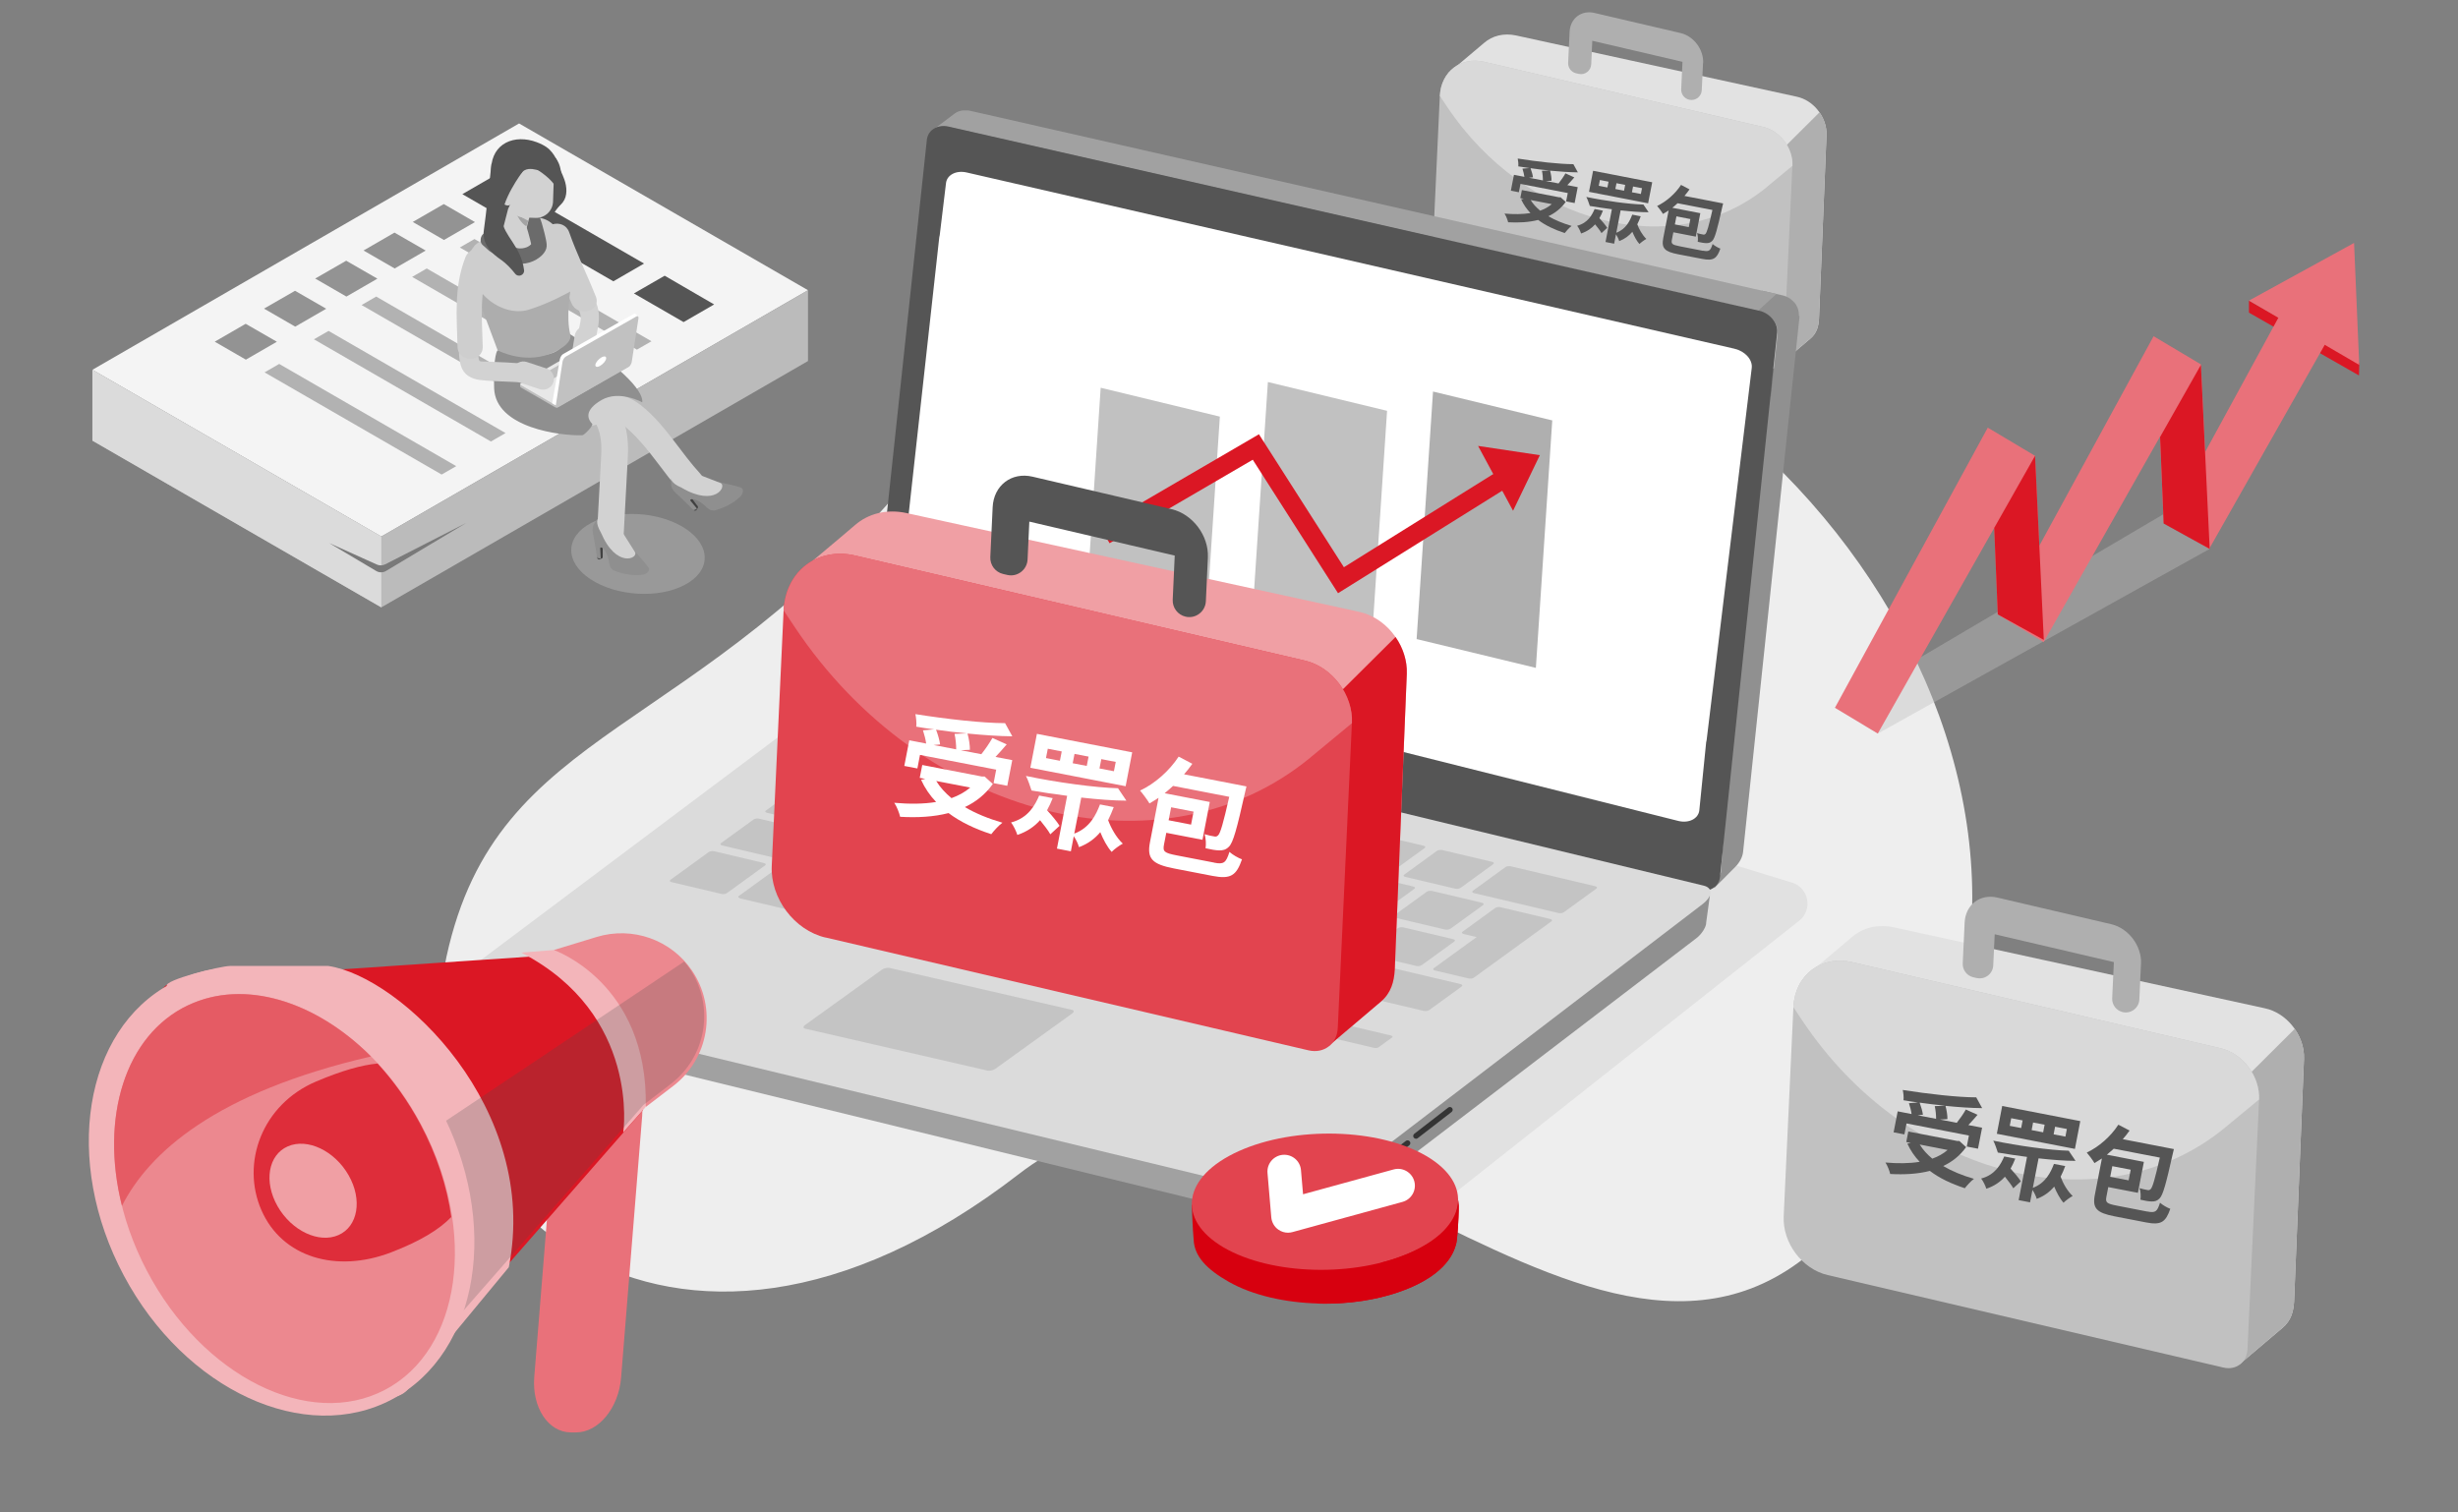 <svg width="390" height="240" viewBox="0 0 390 240" fill="none" xmlns="http://www.w3.org/2000/svg">
<rect x="0" y="0" width="390" height="240" fill="#808080" stroke="none"/>
<g clip-path="url(#clip0_4364_33366)">
<path d="M304.72 175.83C334.89 118.98 277.61 40.331 203.32 41.77C180.92 42.2 161.79 54.461 145.68 74.27C110.41 117.65 78.95 114.54 70.84 151.82C62.73 189.1 105.75 229.52 161.73 186.25C202.65 154.62 255.45 236.74 292.44 193.7C297.11 188.27 301.75 181.45 304.73 175.84L304.72 175.83Z" fill="#EEEEEE"/>
<path d="M237.871 43.33L257.771 49.97L282.101 58.09C282.101 58.09 286.711 54.17 287.221 53.75C288.271 52.88 288.551 51.74 288.611 50.6L289.801 21.46C289.861 19.98 289.291 18.51 288.341 17.37C287.511 16.37 286.381 15.63 285.111 15.35L240.561 5.63C238.581 5.2 236.771 5.68 235.471 6.81C234.311 7.81 229.801 11.58 229.801 11.58L232.511 36.35C232.381 39.54 234.781 42.66 237.871 43.34V43.33Z" fill="#E2E2E2"/>
<path d="M282.099 58.09C282.099 58.09 286.709 54.17 287.219 53.75C288.269 52.88 288.549 51.74 288.609 50.6L289.799 21.46C289.849 20.17 289.429 18.89 288.689 17.83L278.189 28.27L282.099 58.09Z" fill="#AFAFAF"/>
<path d="M232.57 47.41L280.12 58.52C281.64 58.87 282.93 57.89 283 56.31L284.39 26.31C284.52 23.53 282.45 20.77 279.77 20.15L235.51 9.81C231.79 8.94 228.63 11.36 228.45 15.22L227.29 40.36C227.14 43.54 229.51 46.69 232.58 47.41H232.57Z" fill="#C1C1C1"/>
<path d="M270.211 10.01L270.011 14.31C269.961 15.33 269.001 16.06 268.011 15.82C267.241 15.64 266.711 14.94 266.751 14.15L266.951 9.81L252.641 6.47L252.471 10.21C252.421 11.23 251.461 11.96 250.471 11.72L250.071 11.63C249.301 11.45 248.771 10.75 248.811 9.96L249.041 5.06C249.141 2.92 250.901 1.57 252.971 2.05L266.661 5.25C268.731 5.73 270.331 7.86 270.231 10.01H270.211Z" fill="#AFAFAF"/>
<path d="M280.351 29.66L284.401 26.31C284.531 23.53 282.461 20.77 279.781 20.15L235.521 9.81C231.801 8.94 228.641 11.36 228.461 15.22L229.521 16.82C242.141 35.77 265.741 41.74 280.351 29.67V29.66Z" fill="#D9D9D9"/>
<path d="M248.431 32.03C247.691 33.07 246.751 33.8 245.671 34.31C246.711 34.92 247.961 35.44 249.361 35.85C249.011 36.11 248.521 36.64 248.261 36.98C246.621 36.44 245.191 35.76 244.051 34.9C242.591 35.28 240.971 35.36 239.291 35.27C239.211 34.92 238.951 34.23 238.711 33.89C240.191 34.02 241.591 34.01 242.831 33.81C242.221 33.17 241.721 32.44 241.351 31.63L241.771 31.54L241.221 31.43L241.471 30.16L247.341 31.3H247.611L248.431 32.04V32.03ZM241.011 30.51L239.721 30.26L240.211 27.74L241.871 28.06C241.821 27.68 241.691 27.17 241.561 26.76L242.651 26.67C242.061 26.59 241.461 26.5 240.901 26.4C240.941 26.05 240.881 25.49 240.811 25.16C243.891 25.65 247.441 26.05 249.641 26.05L250.351 27.35C249.051 27.34 247.511 27.23 245.941 27.08C246.081 27.59 246.191 28.25 246.171 28.68L245.271 28.72L247.291 29.11C247.671 28.63 248.111 28 248.381 27.51L249.791 28.15C249.431 28.59 249.031 29 248.681 29.38L250.331 29.7L249.841 32.22L248.491 31.96L248.751 30.63L241.251 29.18L240.991 30.51H241.011ZM245.861 27.06C244.871 26.96 243.841 26.84 242.841 26.69C243.021 27.17 243.191 27.75 243.231 28.14L242.591 28.2L244.811 28.63C244.811 28.21 244.761 27.59 244.651 27.1L245.851 27.06H245.861ZM242.861 31.74C243.241 32.36 243.741 32.91 244.371 33.43C245.061 33.18 245.691 32.84 246.211 32.39L242.861 31.74Z" fill="#555555"/>
<path d="M254.33 33.431C254.18 33.821 254 34.221 253.77 34.621C254.22 35.101 254.75 35.741 255.01 36.151L254.1 36.991C253.9 36.611 253.48 36.091 253.09 35.601C252.55 36.211 251.82 36.731 250.86 37.051C250.76 36.701 250.47 36.121 250.24 35.821C251.94 35.381 252.61 34.101 253.01 33.171L254.34 33.431H254.33ZM260.33 34.311C260.18 34.731 260 35.161 259.78 35.591C260.04 36.321 260.57 37.301 261.22 37.911C260.9 38.081 260.38 38.461 260.12 38.721C259.66 38.211 259.28 37.461 259 36.781C258.48 37.391 257.82 37.911 256.91 38.261C256.83 37.941 256.61 37.501 256.4 37.181L256.11 38.671L254.74 38.401L255.75 33.201C254.51 33.041 253.31 32.861 252.25 32.681C252.12 32.301 251.89 31.591 251.69 31.251C254.7 31.881 258.52 32.401 260.76 32.461L261.58 33.681C260.33 33.681 258.76 33.561 257.14 33.381L256.45 36.931C258 36.361 258.61 35.031 258.98 34.061L260.33 34.321V34.311ZM261.5 32.261L252.12 30.441L252.77 27.101L262.15 28.921L261.5 32.261ZM255.22 28.831L253.85 28.561L253.67 29.481L255.04 29.751L255.22 28.831ZM257.86 29.341L256.48 29.071L256.3 29.991L257.68 30.261L257.86 29.341ZM260.53 29.861L259.11 29.591L258.93 30.511L260.35 30.781L260.53 29.861Z" fill="#555555"/>
<path d="M270.222 39.78C271.172 39.96 271.392 39.8 271.732 38.72C272.032 38.99 272.592 39.32 272.962 39.45C272.412 41.04 271.852 41.43 270.062 41.08L266.272 40.35C264.132 39.94 263.582 39.4 263.902 37.77L264.752 33.4C264.452 33.59 264.142 33.79 263.862 33.95C263.672 33.62 263.202 32.99 262.932 32.68C264.352 32.01 265.802 30.76 266.722 29.34L268.072 30.05C267.822 30.41 267.552 30.75 267.262 31.09L273.402 32.28C273.402 32.28 273.312 32.68 273.262 32.86C272.452 36.49 272.082 37.83 271.672 38.22C271.372 38.52 271.082 38.59 270.722 38.58C270.402 38.58 269.902 38.49 269.372 38.37C269.432 37.97 269.412 37.38 269.262 36.99C269.652 37.1 270.002 37.18 270.202 37.21C270.362 37.25 270.472 37.23 270.592 37.12C270.822 36.91 271.112 35.94 271.702 33.32L266.172 32.25C265.892 32.51 265.622 32.75 265.342 32.97L269.782 33.83L269.062 37.55L265.502 36.86L265.272 38.03C265.142 38.7 265.312 38.84 266.512 39.08L270.212 39.8L270.222 39.78ZM265.992 34.33L265.742 35.61L267.952 36.04L268.202 34.76L265.992 34.33Z" fill="#555555"/>
<path d="M60.5 85.14L14.66 58.68L82.36 19.59L128.2 46.05L60.5 85.14Z" fill="#F4F4F4"/>
<path d="M14.66 69.92V58.68L60.5 85.14L128.2 46.05V57.29L60.5 96.38L14.66 69.92Z" fill="#BBBBBB"/>
<path d="M14.66 69.92V58.68L60.5 85.14V96.38L14.66 69.92Z" fill="#DBDBDB"/>
<path d="M52.209 86.16L59.679 90.6C60.159 90.89 60.769 90.89 61.249 90.6L74.009 82.96L61.119 89.55C60.699 89.76 60.219 89.77 59.789 89.58L52.199 86.16H52.209Z" fill="#797979"/>
<path d="M97.319 44.64L102.189 41.82L78.239 27.99L73.359 30.81L97.319 44.64Z" fill="#555555"/>
<path d="M113.31 48.31L105.46 43.75L100.58 46.56L108.46 51.11L113.31 48.31Z" fill="#555555"/>
<path d="M70.44 38.08L65.49 35.22L70.41 32.38L75.36 35.24L70.44 38.08Z" fill="#939393"/>
<path d="M62.62 42.6L57.68 39.75L62.59 36.91L67.54 39.76L62.62 42.6Z" fill="#939393"/>
<path d="M54.96 47.06L50.01 44.2L54.93 41.37L59.88 44.22L54.96 47.06Z" fill="#939393"/>
<path d="M46.841 51.831L41.891 48.971L46.811 46.141L51.761 48.991L46.841 51.831Z" fill="#939393"/>
<path d="M103.371 54.151L75.281 37.931L72.961 39.271L101.051 55.481L103.371 54.151Z" fill="#B2B2B2"/>
<path d="M95.801 58.821L67.711 42.601L65.391 43.941L93.481 60.161L95.801 58.821Z" fill="#B2B2B2"/>
<path d="M87.781 63.281L59.691 47.06L57.371 48.401L85.461 64.611L87.781 63.281Z" fill="#B2B2B2"/>
<path d="M80.21 68.72L52.13 52.51L49.81 53.84L77.891 70.06L80.21 68.72Z" fill="#B2B2B2"/>
<path d="M39.01 57.07L34.07 54.22L38.98 51.38L43.93 54.23L39.01 57.07Z" fill="#939393"/>
<path d="M72.391 73.97L44.3 57.75L41.98 59.09L70.07 75.3L72.391 73.97Z" fill="#B2B2B2"/>
<g style="mix-blend-mode:multiply" opacity="0.4">
<path d="M93.66 91.89C97.751 94.61 104.451 95.03 108.631 92.82C112.811 90.62 112.881 86.62 108.791 83.9C104.701 81.18 98.001 80.76 93.82 82.97C89.641 85.17 89.57 89.17 93.66 91.89Z" fill="#BFBFBF"/>
</g>
<path d="M87.18 37.851C87.77 41.641 89.15 44.411 91.03 47.681C91.65 48.751 92.32 49.711 92.11 50.951C91.83 52.661 91.29 54.291 91.09 56.041C90.88 57.961 93.88 57.941 94.09 56.041C94.43 52.911 95.86 50.561 94.37 47.541C93.59 45.961 92.54 44.521 91.73 42.961C90.77 41.111 90.38 39.091 90.07 37.041C89.77 35.141 86.88 35.951 87.18 37.841V37.851Z" fill="#D2D2D2"/>
<path d="M86.45 37.92C87.68 41.4 89.31 44.67 90.67 48.09C91.61 50.45 95.48 49.42 94.53 47.03C93.17 43.61 91.53 40.34 90.31 36.86C89.46 34.45 85.59 35.49 86.45 37.92Z" fill="#CECECE"/>
<path d="M85.362 59.55C88.732 61.07 92.872 63.91 94.592 67.3C95.592 69.27 95.452 71.3 95.332 73.41C95.132 77.12 94.932 80.83 94.732 84.54C94.582 87.26 98.822 87.26 98.972 84.54C99.192 80.48 99.402 76.43 99.622 72.37C99.772 69.55 99.352 66.76 97.772 64.34C95.442 60.78 91.342 57.63 87.502 55.89C85.032 54.78 82.882 58.43 85.362 59.55Z" fill="#D2D2D2"/>
<path d="M111.142 75.21C108.072 71.88 105.892 67.97 102.452 64.94C100.322 63.06 98.012 62.03 95.232 62.83C91.882 63.8 89.122 63.99 86.072 61.95C83.802 60.43 81.682 64.09 83.932 65.61C86.772 67.52 89.962 68.24 93.342 67.68C94.492 67.49 95.562 67.09 96.682 66.82C97.142 66.71 97.102 66.69 97.352 66.72C98.352 66.85 99.252 67.74 99.952 68.38C103.122 71.33 105.242 75.03 108.142 78.2C109.992 80.21 112.982 77.21 111.132 75.21H111.142Z" fill="#D2D2D2"/>
<path d="M110.56 80.88L110.69 80.611C110.76 80.46 110.69 80.27 110.55 80.191C110.4 80.121 110.21 80.191 110.13 80.331L110 80.6C109.93 80.751 110 80.941 110.14 81.02C110.29 81.091 110.48 81.02 110.56 80.88Z" fill="#4F4F4F"/>
<path d="M110.651 80.27L109.811 79.14C109.711 79 109.511 78.97 109.371 79.08C109.231 79.18 109.201 79.38 109.311 79.52L110.151 80.65C110.251 80.79 110.451 80.82 110.591 80.71C110.731 80.61 110.761 80.41 110.651 80.27Z" fill="#414141"/>
<path d="M107.161 78.17C108.371 79.27 110.061 80.97 110.061 80.97L110.591 80.71L109.531 79.43C109.441 79.19 109.941 79.15 110.241 79.26C112.021 79.87 112.061 81.06 113.321 81.01C113.321 81.01 115.931 80.45 117.621 78.63C117.621 78.63 118.291 77.6 117.471 77.33C115.861 76.8 110.691 75.86 109.591 75.56L109.401 75.63L107.141 74.74C106.671 74.92 106.371 76.04 106.491 76.78C106.441 77.2 106.671 77.72 107.171 78.18L107.161 78.17Z" fill="#8F8F8F"/>
<path d="M107.291 74.391L108.691 74.471C108.691 74.471 113.401 76.271 114.321 76.641C115.391 77.081 113.531 80.571 108.111 77.371C104.851 75.981 107.291 74.391 107.291 74.391Z" fill="#D2D2D2"/>
<path d="M90.481 53.05C97.741 57.65 102.171 61.86 101.901 63.84C101.901 63.84 98.281 61.83 95.441 63.48C92.631 65.11 93.241 66.51 93.961 67.26C94.191 67.5 92.711 69.06 92.391 69.07C89.031 69.17 78.611 67.94 78.401 61.59C78.231 56.21 78.961 55.57 78.961 55.57C78.961 55.57 86.531 58.2 90.471 53.04L90.481 53.05Z" fill="#8F8F8F"/>
<path d="M88.37 37.92C88.37 37.92 91.14 41.77 90.99 44.19C90.89 45.73 89.89 47.52 89.75 48.02C88.66 52.11 89.46 53.28 89.38 54.4C89.38 54.4 88.72 58.27 79.09 55.2L74.83 43.92L88.37 37.92Z" fill="#CECECE"/>
<path d="M75.861 46.581C75.771 46.431 74.861 45.001 74.831 44.831C74.411 42.921 73.291 41.471 75.331 38.941C75.761 38.411 80.451 35.511 84.121 34.621C85.901 34.191 87.731 35.091 88.561 36.721C89.041 37.681 89.561 39.591 89.561 39.591C89.961 43.391 87.981 38.491 87.831 40.601C87.831 40.551 87.851 40.501 87.851 40.451C87.851 40.451 87.591 44.031 87.401 46.801C87.281 48.531 87.201 49.781 87.201 49.951V49.971L81.061 55.411L77.321 49.491L75.861 46.561V46.581Z" fill="#CECECE"/>
<path d="M83.872 34.59C83.872 34.59 87.282 37.72 84.622 40.24C81.972 42.75 76.922 37.77 76.922 37.77C79.322 36.07 81.662 34.87 83.872 34.59Z" fill="#D2D2D2"/>
<path d="M74.82 44.84C75.24 45.01 76.39 46.56 77.3 47.37C79.06 48.93 81.61 49.83 83.87 49.15C87.18 48.15 90.48 46.26 90.48 46.26C90.48 46.26 89.8 50.38 90.48 53.06C90.93 54.84 87.16 56.19 87.16 56.19C82.99 57.75 78.96 55.59 78.96 55.59L75.87 47.33L74.82 44.85V44.84Z" fill="#ADADAD"/>
<path d="M83.311 35.331C83.421 35.55 83.181 34.98 83.311 35.31C83.361 35.45 83.411 35.59 83.461 35.74C83.581 36.1 83.691 36.461 83.791 36.821C83.911 37.23 84.021 37.641 84.121 38.05C84.161 38.23 84.201 38.401 84.241 38.581C84.251 38.651 84.261 38.721 84.281 38.781C84.341 39.081 84.281 38.6 84.281 38.751C84.281 38.8 84.281 38.861 84.291 38.91C84.321 39.13 84.311 38.821 84.331 38.74C84.311 38.8 84.311 38.891 84.381 38.611C84.381 38.63 84.271 38.751 84.331 38.7C84.401 38.651 84.251 38.781 84.251 38.781C84.251 38.781 84.001 39.001 84.081 38.941C84.181 38.861 83.981 39.001 83.961 39.02C83.911 39.05 83.861 39.081 83.811 39.111C83.741 39.151 83.671 39.191 83.601 39.221C83.601 39.221 83.421 39.3 83.531 39.251C83.641 39.2 83.461 39.27 83.451 39.27C83.371 39.291 83.301 39.321 83.221 39.34C83.151 39.361 82.741 39.42 82.961 39.401C82.821 39.41 82.681 39.42 82.541 39.42C82.481 39.42 82.121 39.391 82.331 39.42C82.211 39.401 82.091 39.38 81.981 39.35C81.901 39.331 81.831 39.3 81.751 39.281C81.681 39.261 81.591 39.221 81.711 39.281C81.321 39.111 80.951 38.88 80.581 38.681C80.181 38.461 79.771 38.24 79.371 38.02C79.321 37.99 79.271 37.971 79.221 37.941C79.171 37.92 79.131 37.891 79.081 37.87C78.771 37.7 79.131 37.931 79.011 37.831C78.781 37.62 78.591 37.38 78.341 37.181C77.821 36.781 77.121 36.67 76.611 37.181C76.191 37.6 76.091 38.501 76.611 38.91C77.131 39.321 77.471 39.781 78.041 40.09C78.431 40.3 78.821 40.511 79.211 40.721C80.361 41.35 81.471 41.961 82.841 41.861C83.631 41.81 84.411 41.59 85.101 41.181C85.791 40.77 86.481 40.151 86.691 39.38C86.801 38.95 86.711 38.48 86.631 38.06C86.551 37.611 86.431 37.16 86.321 36.721C86.091 35.85 85.871 34.901 85.451 34.09C85.151 33.501 84.331 33.331 83.781 33.651C83.191 34.001 83.041 34.73 83.341 35.321L83.311 35.331Z" fill="#6B6B6B"/>
<path d="M95.202 88.75L95.472 88.61C95.622 88.53 95.682 88.34 95.602 88.19C95.522 88.04 95.332 87.98 95.182 88.06L94.912 88.2C94.762 88.28 94.702 88.47 94.782 88.62C94.862 88.77 95.052 88.83 95.202 88.75Z" fill="#4F4F4F"/>
<path d="M95.632 88.321V86.911C95.632 86.741 95.492 86.601 95.322 86.601C95.152 86.601 95.012 86.741 95.012 86.911V88.321C95.012 88.491 95.152 88.631 95.322 88.631C95.492 88.631 95.632 88.491 95.632 88.321Z" fill="#414141"/>
<path d="M94.082 84.551C94.392 86.151 94.742 88.531 94.742 88.531L95.322 88.641L95.232 86.981C95.302 86.731 95.722 87.001 95.902 87.261C96.972 88.811 96.282 89.791 97.332 90.501C97.332 90.501 99.762 91.601 102.202 91.151C102.202 91.151 103.352 90.721 102.852 90.02C101.882 88.641 98.282 84.801 97.582 83.901L97.392 83.841L96.102 81.77C95.612 81.63 94.712 82.35 94.362 83.02C94.072 83.331 93.942 83.881 94.072 84.551H94.082Z" fill="#8F8F8F"/>
<path d="M96.442 81.601L97.522 82.501C97.522 82.501 100.232 86.751 100.752 87.601C101.352 88.591 97.782 90.281 95.332 84.481C93.542 81.421 96.452 81.601 96.452 81.601H96.442Z" fill="#D2D2D2"/>
<path d="M89.532 28.44C89.962 29.65 90.072 31.1 89.292 32.11C89.152 32.3 88.982 32.46 88.812 32.63C88.392 33.08 88.022 33.58 87.712 34.11C87.662 34.2 87.602 34.3 87.522 34.36C87.322 34.5 87.032 34.41 86.862 34.24C86.692 34.07 86.602 33.83 86.462 33.63C86.062 33.02 77.752 37.86 77.352 37.26C76.802 36.45 78.842 27.26 79.052 26.3C79.322 25.08 85.392 26.7 86.392 25.93C86.582 25.78 86.802 25.66 86.972 25.48C87.222 25.23 87.452 24.69 87.872 24.87C88.212 25.02 88.322 25.62 88.442 25.92C88.782 26.77 89.222 27.57 89.522 28.43L89.532 28.44Z" fill="#555555"/>
<path d="M83.411 36.73L85.081 30.27L81.031 31.55L79.671 36.821C79.381 37.681 82.191 40.02 83.411 36.721V36.73Z" fill="#D2D2D2"/>
<path d="M83.82 35.03C83.82 35.03 82 34.1 82 34.08C82 34.08 82.62 35.4 83.52 35.92L83.82 35.03Z" fill="#A3A3A3"/>
<path d="M83.131 34.514L84.98 34.576C86.459 34.625 87.698 33.466 87.748 31.986L87.958 25.68C88.007 24.201 86.848 22.962 85.369 22.912L83.52 22.851C82.04 22.801 80.801 23.96 80.752 25.44L80.541 31.746C80.492 33.225 81.651 34.465 83.131 34.514Z" fill="#D2D2D2"/>
<path d="M82.721 27.45C83.991 25.88 86.331 27.75 87.601 27.26C88.971 26.73 88.511 25.32 87.581 24.18C87.081 23.57 86.441 23.05 85.181 22.57C81.631 21.23 78.061 22.73 77.931 26.75C77.931 26.75 77.471 32.22 80.671 33.03L81.021 32.26C81.021 32.26 79.181 30.23 81.141 29.04C81.601 28.76 81.621 28.75 81.581 28.09C81.541 27.41 82.311 27.98 82.731 27.45H82.721Z" fill="#555555"/>
<path d="M79.901 32.34C80.461 32.81 81.111 32.65 81.341 31.98C81.571 31.31 81.301 30.39 80.741 29.92C80.181 29.45 79.531 29.61 79.301 30.28C79.071 30.95 79.341 31.87 79.901 32.34Z" fill="#D2D2D2"/>
<path d="M88.46 30.441C88.46 30.441 88.41 28.59 83.99 26.18C79.57 23.77 83.79 26.07 83.79 26.07L88.17 25.081C88.17 25.081 89.9 27.05 88.46 30.441Z" fill="#555555"/>
<path d="M73.38 43.24C73 45.791 73.02 48.151 73.07 50.7C73.12 53.02 72.45 55.721 73.12 58.001C73.55 59.471 74.75 60.12 76.19 60.3C78.65 60.6 81.14 60.471 83.61 60.791C85.52 61.031 85.5 58.031 83.61 57.791C81.48 57.52 79.38 57.471 77.24 57.38C76.15 57.331 76.02 57.55 75.91 56.651C75.66 54.501 76.13 52.251 76.04 50.081C75.96 48.02 75.96 46.1 76.26 44.05C76.54 42.16 73.65 41.35 73.37 43.251L73.38 43.24Z" fill="#D2D2D2"/>
<path d="M73.841 40.841C72.011 45.561 72.471 50.051 72.591 54.991C72.651 57.561 76.661 57.571 76.591 54.991C76.481 50.401 76.001 46.291 77.701 41.901C78.631 39.501 74.761 38.461 73.841 40.841Z" fill="#CECECE"/>
<path d="M92.032 58.9C92.972 59.05 93.862 58.41 94.012 57.47L94.602 53.78C94.752 52.84 94.112 51.95 93.172 51.8C92.232 51.65 91.342 52.29 91.192 53.23L90.602 56.92C90.452 57.86 91.092 58.75 92.032 58.9Z" fill="#D2D2D2"/>
<path d="M82.531 61.31V60.97L82.961 61.14L83.051 60.93L93.871 54.69C94.001 54.61 94.231 54.62 94.381 54.71L99.041 57.4V57.33L99.901 57.68V58.04C99.901 58.04 99.861 58.11 99.821 58.13L88.561 64.63C88.431 64.71 88.201 64.7 88.051 64.61L82.661 61.5C82.581 61.45 82.541 61.39 82.541 61.33L82.531 61.31Z" fill="#BFBFBF"/>
<path d="M88.571 64.26L99.831 57.76C99.961 57.68 99.941 57.55 99.791 57.47L94.401 54.36C94.251 54.27 94.021 54.26 93.891 54.34L82.631 60.84C82.501 60.92 82.521 61.05 82.671 61.13L88.061 64.24C88.211 64.33 88.441 64.34 88.571 64.26Z" fill="#E8E8E8"/>
<path d="M87.801 60.071L90.521 58.501C90.521 58.501 90.551 58.451 90.521 58.431L89.211 57.681C89.211 57.681 89.121 57.661 89.091 57.681L86.371 59.251C86.371 59.251 86.341 59.301 86.371 59.321L87.681 60.071C87.681 60.071 87.771 60.091 87.801 60.071Z" fill="#BFBFBF"/>
<path d="M88.851 56.95C88.901 56.65 89.131 56.3 89.371 56.17L100.541 49.82C100.641 49.76 100.721 49.75 100.791 49.78C100.811 49.79 100.831 49.8 100.851 49.82L101.221 50.21L100.881 50.18L99.821 57.05C99.771 57.35 99.541 57.7 99.301 57.83L88.731 63.84L88.391 64.22L88.351 64.31C88.141 64.36 87.621 63.99 87.621 63.99L88.841 56.94L88.851 56.95Z" fill="white"/>
<path d="M88.531 64.59L99.711 58.24C99.951 58.1 100.181 57.75 100.231 57.46L101.301 50.52C101.351 50.22 101.191 50.09 100.951 50.23L89.781 56.58C89.541 56.72 89.311 57.07 89.261 57.36L88.191 64.3C88.141 64.6 88.301 64.73 88.541 64.59H88.531Z" fill="#C1C1C1"/>
<path d="M87.812 60.651C88.112 59.751 87.612 58.761 86.712 58.471L83.582 57.441C82.682 57.141 81.692 57.641 81.402 58.541C81.102 59.441 81.602 60.431 82.502 60.721L85.632 61.751C86.532 62.051 87.522 61.551 87.812 60.641V60.651Z" fill="#D2D2D2"/>
<path d="M94.472 57.87C94.412 58.24 94.752 58.32 95.222 58.05C95.692 57.78 96.122 57.27 96.172 56.9C96.232 56.53 95.892 56.45 95.422 56.72C94.952 56.99 94.522 57.5 94.472 57.87Z" fill="white"/>
<path d="M82.912 27.251C82.912 27.251 79.362 31.901 79.671 34.941C79.931 37.461 82.671 39.061 83.151 42.861C83.251 43.651 82.231 44.071 81.742 43.441C81.121 42.651 80.322 41.781 79.352 41.121C76.981 39.501 76.552 37.771 76.772 36.511C76.992 35.251 77.981 26.011 77.981 26.011L83.431 25.471L82.912 27.251Z" fill="#555555"/>
<path d="M210.09 193.711L228.27 191.311L285.47 146.101C287.66 144.371 287.01 140.881 284.34 140.061L257.9 131.931L210.1 193.711H210.09Z" fill="#E1E1E1"/>
<path d="M285.421 50.101C285.421 50.101 285.421 50.081 285.421 50.071C285.421 50.031 285.421 49.991 285.421 49.951C285.421 49.921 285.421 49.891 285.421 49.851C285.421 49.851 285.421 49.851 285.421 49.841C285.421 49.841 285.421 49.841 285.421 49.831C285.421 49.791 285.421 49.751 285.411 49.721C285.411 49.681 285.411 49.641 285.391 49.611C285.391 49.611 285.391 49.601 285.391 49.591C285.391 49.591 285.391 49.581 285.391 49.571C285.391 49.541 285.391 49.521 285.381 49.491C285.381 49.451 285.361 49.421 285.361 49.381C285.361 49.361 285.361 49.351 285.351 49.331C285.351 49.331 285.351 49.321 285.351 49.311C285.351 49.301 285.351 49.291 285.351 49.281C285.341 49.241 285.331 49.211 285.321 49.171C285.311 49.141 285.301 49.101 285.291 49.071C285.281 49.031 285.261 49.001 285.251 48.961C285.241 48.931 285.221 48.891 285.211 48.861C285.211 48.861 285.211 48.841 285.201 48.831C285.201 48.831 285.201 48.821 285.201 48.811C285.201 48.791 285.181 48.771 285.171 48.751C285.151 48.721 285.141 48.691 285.121 48.651C285.111 48.631 285.091 48.601 285.081 48.581C285.081 48.581 285.081 48.581 285.081 48.571C285.081 48.571 285.081 48.571 285.081 48.561C285.061 48.531 285.041 48.501 285.031 48.471C285.011 48.441 284.991 48.411 284.981 48.381C284.981 48.371 284.961 48.361 284.961 48.341C284.961 48.341 284.961 48.331 284.951 48.321C284.951 48.311 284.931 48.301 284.931 48.291C284.911 48.261 284.891 48.231 284.871 48.201C284.851 48.171 284.831 48.141 284.801 48.121C284.801 48.121 284.801 48.121 284.791 48.111C284.771 48.081 284.741 48.051 284.721 48.021C284.701 47.991 284.671 47.971 284.651 47.941C284.631 47.921 284.621 47.901 284.601 47.891C284.601 47.891 284.591 47.871 284.581 47.871C284.541 47.831 284.501 47.791 284.451 47.751C284.441 47.741 284.421 47.721 284.411 47.711C284.351 47.661 284.301 47.611 284.241 47.561C284.241 47.561 284.221 47.551 284.211 47.541C284.211 47.541 284.191 47.531 284.191 47.521C284.171 47.501 284.151 47.491 284.131 47.471C284.101 47.441 284.061 47.421 284.021 47.391C284.011 47.391 283.991 47.371 283.981 47.361C283.981 47.361 283.971 47.361 283.961 47.351C283.951 47.351 283.931 47.331 283.921 47.321C283.881 47.301 283.851 47.271 283.811 47.251C283.781 47.231 283.761 47.221 283.731 47.201C283.731 47.201 283.731 47.201 283.721 47.201C283.721 47.201 283.721 47.201 283.711 47.201C283.671 47.181 283.631 47.161 283.591 47.141C283.551 47.121 283.511 47.101 283.471 47.081C283.431 47.061 283.391 47.041 283.351 47.031C283.311 47.011 283.261 46.991 283.221 46.981C283.221 46.981 283.211 46.981 283.201 46.981C283.201 46.981 283.191 46.981 283.181 46.981C283.151 46.971 283.121 46.961 283.091 46.941C283.051 46.921 283.001 46.911 282.961 46.901C282.951 46.901 282.941 46.901 282.921 46.891C282.921 46.891 282.921 46.891 282.911 46.891C282.881 46.891 282.861 46.871 282.831 46.871C282.791 46.861 282.741 46.851 282.701 46.841C282.691 46.841 279.601 46.131 279.591 46.131L276.071 48.871C276.071 48.871 279.341 49.471 279.381 49.491C279.421 49.501 279.471 49.511 279.511 49.531C279.551 49.541 279.601 49.561 279.641 49.571C279.681 49.591 279.731 49.601 279.771 49.621C279.791 49.621 279.811 49.631 279.821 49.641C279.891 49.671 279.961 49.701 280.021 49.731C280.091 49.761 280.151 49.801 280.221 49.831C280.221 49.831 280.241 49.831 280.241 49.841C280.301 49.871 280.361 49.911 280.421 49.951C280.421 49.951 280.441 49.961 280.451 49.971C280.511 50.011 280.561 50.051 280.621 50.081C280.621 50.081 280.641 50.091 280.651 50.101C280.701 50.141 280.761 50.181 280.811 50.221C280.841 50.241 280.861 50.261 280.891 50.291C280.921 50.321 280.951 50.341 280.981 50.371C281.021 50.401 281.051 50.441 281.081 50.471C281.101 50.491 281.131 50.511 281.151 50.541C281.171 50.561 281.191 50.581 281.211 50.601C281.241 50.641 281.281 50.671 281.311 50.711C281.311 50.711 281.331 50.731 281.331 50.741C281.371 50.791 281.411 50.841 281.451 50.891C281.451 50.891 281.451 50.891 281.451 50.901C281.491 50.961 281.531 51.011 281.571 51.071C281.571 51.071 281.571 51.081 281.581 51.091C281.621 51.151 281.651 51.201 281.681 51.261C281.681 51.261 281.681 51.271 281.691 51.281C281.721 51.341 281.751 51.391 281.781 51.451C281.781 51.451 281.781 51.471 281.791 51.481C281.821 51.541 281.841 51.601 281.871 51.661C281.871 51.661 281.871 51.681 281.881 51.691C281.901 51.751 281.921 51.811 281.941 51.871C281.941 51.871 281.941 51.891 281.941 51.901C281.961 51.961 281.981 52.021 281.991 52.081V52.101C282.001 52.161 282.021 52.231 282.031 52.291C282.031 52.321 282.031 52.351 282.041 52.381C282.041 52.421 282.041 52.461 282.051 52.491C282.051 52.531 282.051 52.571 282.051 52.611C282.051 52.651 282.051 52.691 282.051 52.731C282.051 52.771 282.051 52.821 282.051 52.861C282.051 52.891 282.051 52.931 282.051 52.961C282.051 52.961 282.051 53.031 282.031 53.141L280.991 62.871C280.791 62.831 278.551 65.841 278.611 65.881L273.041 138.431C273.001 138.761 271.701 141.131 272.021 140.891L275.341 137.551C276.041 136.841 276.481 136.001 276.571 135.161L285.421 51.181C285.461 50.851 285.511 50.361 285.511 50.361C285.511 50.331 285.511 50.291 285.511 50.261C285.511 50.231 285.511 50.201 285.511 50.171C285.511 50.171 285.511 50.171 285.511 50.161L285.421 50.101Z" fill="#909090"/>
<path d="M281.881 46.651L154.421 17.691L154.231 17.651C154.091 17.62 153.911 17.581 153.891 17.57C153.851 17.57 153.801 17.55 153.761 17.55C153.721 17.55 153.671 17.541 153.631 17.53C153.591 17.53 153.541 17.52 153.501 17.52C153.451 17.52 153.411 17.52 153.361 17.52C153.311 17.52 153.271 17.52 153.221 17.52C153.171 17.52 153.121 17.52 153.081 17.52C153.081 17.52 153.081 17.52 153.071 17.52C153.031 17.52 152.991 17.52 152.951 17.52C152.931 17.52 152.911 17.52 152.891 17.52C152.871 17.52 152.861 17.52 152.841 17.52C152.831 17.52 152.811 17.52 152.801 17.52C152.751 17.52 152.701 17.53 152.651 17.541C152.651 17.541 152.651 17.541 152.641 17.541C152.581 17.55 152.521 17.561 152.461 17.581C152.461 17.581 152.451 17.581 152.441 17.581C152.411 17.581 152.391 17.59 152.361 17.601C152.331 17.601 152.301 17.62 152.271 17.631C152.271 17.631 152.251 17.631 152.241 17.631C152.201 17.64 152.161 17.66 152.121 17.68C152.101 17.68 152.071 17.701 152.051 17.701C152.051 17.701 152.051 17.701 152.041 17.701C151.961 17.73 151.881 17.77 151.801 17.811C151.801 17.811 151.791 17.811 151.781 17.811C151.781 17.811 151.761 17.82 151.761 17.831C151.661 17.89 151.561 17.951 151.481 18.011L148.021 20.62C148.111 20.55 148.201 20.491 148.301 20.441C148.341 20.421 148.381 20.401 148.411 20.381C148.461 20.36 148.501 20.331 148.551 20.311C148.611 20.291 148.661 20.261 148.721 20.241C148.741 20.241 148.761 20.221 148.791 20.221C148.871 20.191 148.961 20.171 149.041 20.151C149.061 20.151 149.071 20.151 149.091 20.14C149.181 20.12 149.271 20.11 149.361 20.09C149.361 20.09 149.371 20.09 149.381 20.09C149.481 20.081 149.571 20.07 149.671 20.07H149.691C149.791 20.07 149.881 20.07 149.981 20.07C149.981 20.07 150.001 20.07 150.011 20.07C150.111 20.07 150.221 20.09 150.331 20.11C150.371 20.11 150.421 20.12 150.461 20.131C150.491 20.131 150.531 20.14 150.561 20.151L151.271 20.311L278.921 49.321L281.911 46.6L281.881 46.651Z" fill="#A1A1A1"/>
<path d="M279.121 49.31L150.521 20.09C148.771 19.69 147.231 20.63 147.061 22.17L139.551 92.4C139.551 92.48 139.541 92.56 139.541 92.63L137.791 108.57C137.621 110.12 139.111 111.65 140.851 112.05L269.441 141.27C271.191 141.67 272.731 140.73 272.901 139.19L281.131 60.81C281.131 60.72 281.141 60.62 281.141 60.53L281.971 52.82C282.141 51.27 280.861 49.7 279.111 49.3L279.121 49.31Z" fill="#555555"/>
<path d="M275.221 55.34L153.381 27.37C151.731 26.99 150.261 27.74 150.101 29.04L149.101 37.33C149.071 37.43 149.041 37.53 149.031 37.64L142.461 97.07C142.301 98.37 143.791 99.58 145.451 99.96L266.341 130.28C267.991 130.66 269.461 129.91 269.621 128.61L270.711 117.77C270.741 117.67 270.771 117.57 270.781 117.46L277.941 58.39C278.101 57.09 276.891 55.73 275.231 55.35L275.221 55.34Z" fill="white"/>
<path d="M271.322 142.031L266.751 145.481L265.531 143.661L137.821 112.761C136.281 112.391 133.351 113.191 131.711 114.451L80.572 153.391L80.511 152.661L72.692 157.971L71.522 157.851L71.931 161.001C72.112 161.671 72.671 160.871 73.192 161.001L205.882 194.321C207.421 194.691 210.031 194.051 211.671 192.801L269.191 148.851C270.091 148.161 270.761 146.971 270.711 146.401L271.311 142.021L271.322 142.031Z" fill="#909090"/>
<path d="M137.821 112.761C136.281 112.391 133.351 113.191 131.711 114.451L80.571 153.391L80.511 152.661L72.691 157.971L71.471 156.871L71.651 160.731C71.651 161.371 72.171 161.611 72.691 161.731L205.891 194.321C206.521 194.471 207.341 194.451 208.191 194.291L204.951 162.161C205.851 161.471 137.831 112.761 137.831 112.761H137.821Z" fill="#A1A1A1"/>
<path d="M205.48 190.1L72.58 157.95C71.04 157.58 71.13 156.25 72.77 154.99L132.7 110.04C134.34 108.78 137.17 108.32 138.7 108.69L270.3 140.53C271.84 140.9 271.75 142.23 270.11 143.49L211.26 188.5C209.62 189.76 207.02 190.48 205.48 190.11V190.1Z" fill="#DBDBDB"/>
<path d="M144.73 120.37C144.54 120.51 144.16 120.56 143.87 120.49L135.97 118.62C135.68 118.55 135.61 118.39 135.79 118.25L140.97 114.49C141.16 114.35 141.54 114.3 141.83 114.37L149.73 116.24C150.01 116.31 150.1 116.47 149.91 116.61L144.73 120.37Z" fill="#C4C4C4"/>
<path d="M153.981 129.41C153.791 129.55 153.411 129.6 153.121 129.54L145.221 127.67C144.941 127.6 144.861 127.44 145.051 127.3L150.231 123.54C150.411 123.41 150.801 123.35 151.081 123.42L158.981 125.29C159.271 125.36 159.351 125.52 159.161 125.66L153.981 129.42V129.41Z" fill="#C4C4C4"/>
<path d="M149.431 135.2C149.241 135.34 148.861 135.39 148.581 135.32L140.671 133.45C140.391 133.38 140.301 133.22 140.491 133.08L145.671 129.32C145.851 129.19 146.241 129.13 146.521 129.2L154.431 131.07C154.711 131.14 154.791 131.3 154.611 131.44L149.431 135.2Z" fill="#C4C4C4"/>
<path d="M136.969 139.12C136.789 139.25 136.399 139.31 136.119 139.24L128.219 137.37C127.939 137.3 127.859 137.14 128.039 137L133.219 133.24C133.409 133.11 133.789 133.05 134.069 133.11L141.969 134.98C142.249 135.05 142.329 135.21 142.139 135.35L136.959 139.11L136.969 139.12Z" fill="#C4C4C4"/>
<path d="M115.31 141.73C115.12 141.87 114.74 141.92 114.46 141.85L106.56 139.98C106.27 139.91 106.19 139.75 106.38 139.61L112.46 135.2C112.64 135.07 113.03 135.01 113.32 135.08L121.22 136.95C121.5 137.02 121.58 137.18 121.4 137.32L115.32 141.73H115.31Z" fill="#C4C4C4"/>
<path d="M128.941 144.94C128.751 145.08 128.301 145.11 127.921 145.03L117.561 142.59C117.191 142.5 117.041 142.32 117.221 142.18L123.301 137.77C123.481 137.64 123.941 137.6 124.311 137.68L134.671 140.12C135.051 140.21 135.191 140.39 135.011 140.53L128.931 144.94H128.941Z" fill="#C4C4C4"/>
<path d="M196.971 161.05C196.811 161.16 196.461 161.2 196.171 161.13L188.271 159.27C187.981 159.2 187.871 159.06 188.031 158.94L190.281 157.31C190.431 157.2 190.801 157.16 191.081 157.23L198.981 159.09C199.261 159.16 199.371 159.3 199.211 159.42L196.961 161.05H196.971Z" fill="#C4C4C4"/>
<path d="M207.541 163.67C207.381 163.78 207.031 163.82 206.741 163.75L198.841 161.89C198.551 161.82 198.441 161.68 198.601 161.56L200.851 159.93C201.001 159.82 201.371 159.78 201.651 159.85L209.551 161.71C209.831 161.78 209.941 161.92 209.781 162.04L207.531 163.67H207.541Z" fill="#C4C4C4"/>
<path d="M218.73 166.19C218.58 166.3 218.23 166.33 217.94 166.26L210.04 164.4C209.76 164.33 209.64 164.19 209.79 164.08L211.95 162.51C212.1 162.4 212.46 162.37 212.74 162.44L220.64 164.3C220.92 164.37 221.03 164.51 220.89 164.62L218.73 166.19Z" fill="#C4C4C4"/>
<path d="M211.8 160.64C211.65 160.75 211.3 160.78 211.01 160.71L203.11 158.85C202.83 158.78 202.71 158.64 202.86 158.53L205.02 156.96C205.17 156.85 205.53 156.82 205.81 156.89L213.71 158.75C213.99 158.82 214.1 158.96 213.96 159.07L211.8 160.64Z" fill="#C4C4C4"/>
<path d="M183.311 157.77C183.121 157.91 182.741 157.96 182.451 157.89L131.011 145.75C130.731 145.68 130.641 145.52 130.831 145.38L136.911 140.97C137.091 140.84 137.491 140.78 137.771 140.85L189.211 152.99C189.501 153.06 189.581 153.23 189.391 153.36L183.311 157.77Z" fill="#C4C4C4"/>
<path d="M127.521 143.67C127.521 143.67 127.471 143.67 127.441 143.67L121.401 142.24C121.401 142.24 121.351 142.22 121.361 142.21L121.741 141.94C121.741 141.94 121.791 141.94 121.821 141.94L127.861 143.37C127.861 143.37 127.911 143.39 127.901 143.4L127.521 143.67Z" fill="#C4C4C4"/>
<path d="M112.02 139.46C112.02 139.46 111.99 139.47 111.97 139.46L109.4 138.85C109.4 138.85 109.38 138.84 109.4 138.83L109.78 138.56C109.78 138.56 109.81 138.55 109.83 138.56L112.4 139.17C112.4 139.17 112.42 139.18 112.4 139.19L112.02 139.46Z" fill="#C4C4C4"/>
<path d="M147.81 141.67C147.63 141.8 147.24 141.86 146.95 141.79L139.05 139.92C138.77 139.85 138.69 139.69 138.87 139.55L144.05 135.79C144.24 135.66 144.63 135.6 144.91 135.67L152.81 137.54C153.1 137.61 153.17 137.77 152.99 137.91L147.81 141.67Z" fill="#C4C4C4"/>
<path d="M158.691 144.241C158.511 144.371 158.121 144.43 157.841 144.36L149.941 142.491C149.661 142.421 149.571 142.26 149.761 142.12L154.941 138.36C155.131 138.23 155.511 138.171 155.801 138.241L163.701 140.11C163.981 140.18 164.061 140.34 163.871 140.48L158.691 144.241Z" fill="#C4C4C4"/>
<path d="M169.571 146.811C169.391 146.941 169.001 147.001 168.721 146.931L160.821 145.061C160.541 144.991 160.461 144.831 160.641 144.691L165.821 140.931C166.011 140.801 166.391 140.741 166.671 140.801L174.571 142.671C174.851 142.741 174.931 142.901 174.741 143.041L169.561 146.801L169.571 146.811Z" fill="#C4C4C4"/>
<path d="M180.46 149.37C180.28 149.5 179.89 149.56 179.61 149.49L171.71 147.62C171.42 147.55 171.35 147.39 171.53 147.25L176.71 143.49C176.9 143.36 177.28 143.3 177.57 143.37L185.47 145.24C185.75 145.31 185.83 145.47 185.65 145.61L180.47 149.37H180.46Z" fill="#C4C4C4"/>
<path d="M191.341 151.94C191.161 152.07 190.771 152.13 190.481 152.06L182.581 150.2C182.301 150.13 182.221 149.97 182.401 149.83L187.581 146.07C187.771 145.94 188.151 145.88 188.431 145.94L196.331 147.8C196.621 147.87 196.701 148.03 196.511 148.17L191.331 151.93L191.341 151.94Z" fill="#C4C4C4"/>
<path d="M202.231 154.51C202.051 154.64 201.661 154.7 201.381 154.63L193.481 152.76C193.201 152.69 193.121 152.53 193.301 152.39L198.481 148.63C198.671 148.5 199.051 148.44 199.341 148.51L207.241 150.38C207.521 150.45 207.601 150.61 207.421 150.75L202.241 154.51H202.231Z" fill="#C4C4C4"/>
<path d="M226.74 160.29C226.56 160.42 226.17 160.48 225.89 160.41L204.36 155.33C204.08 155.26 204 155.1 204.18 154.96L209.36 151.2C209.55 151.07 209.93 151.01 210.22 151.08L231.75 156.16C232.03 156.23 232.11 156.39 231.93 156.53L226.75 160.29H226.74Z" fill="#C4C4C4"/>
<path d="M160.261 137.75C160.071 137.89 159.701 137.94 159.411 137.87L151.501 136C151.221 135.93 151.131 135.77 151.321 135.63L156.501 131.87C156.681 131.74 157.071 131.68 157.351 131.75L165.261 133.62C165.551 133.69 165.621 133.85 165.441 133.99L160.261 137.75Z" fill="#C4C4C4"/>
<path d="M171.151 140.321C170.961 140.461 170.581 140.511 170.301 140.441L162.391 138.571C162.111 138.501 162.031 138.341 162.211 138.201L167.391 134.441C167.571 134.311 167.961 134.251 168.241 134.321L176.151 136.191C176.431 136.261 176.511 136.421 176.331 136.561L171.151 140.321Z" fill="#C4C4C4"/>
<path d="M182.031 142.88C181.841 143.02 181.461 143.07 181.181 143L173.281 141.13C173.001 141.06 172.911 140.9 173.101 140.76L178.281 137C178.461 136.87 178.851 136.81 179.131 136.88L187.031 138.75C187.311 138.82 187.391 138.98 187.211 139.12L182.031 142.88Z" fill="#C4C4C4"/>
<path d="M192.909 145.45C192.719 145.59 192.339 145.64 192.059 145.57L184.159 143.7C183.879 143.63 183.789 143.47 183.979 143.33L189.159 139.57C189.339 139.44 189.729 139.38 190.009 139.45L197.909 141.32C198.189 141.39 198.269 141.55 198.089 141.69L192.909 145.45Z" fill="#C4C4C4"/>
<path d="M203.8 148.02C203.61 148.16 203.23 148.21 202.95 148.14L195.04 146.27C194.76 146.2 194.68 146.04 194.86 145.9L200.04 142.14C200.22 142.01 200.61 141.95 200.89 142.02L208.8 143.89C209.08 143.96 209.16 144.12 208.98 144.26L203.8 148.02Z" fill="#C4C4C4"/>
<path d="M214.68 150.59C214.49 150.73 214.11 150.78 213.83 150.71L205.93 148.85C205.64 148.78 205.56 148.62 205.75 148.48L210.93 144.72C211.11 144.59 211.5 144.53 211.78 144.6L219.68 146.46C219.96 146.53 220.04 146.69 219.86 146.83L214.68 150.59Z" fill="#C4C4C4"/>
<path d="M225.561 153.16C225.371 153.3 224.991 153.35 224.711 153.28L216.801 151.41C216.521 151.34 216.441 151.18 216.631 151.04L221.811 147.28C221.991 147.15 222.381 147.09 222.661 147.16L230.571 149.03C230.851 149.1 230.931 149.26 230.751 149.4L225.571 153.16H225.561Z" fill="#C4C4C4"/>
<path d="M164.811 131.96C164.621 132.1 164.241 132.15 163.951 132.09L156.051 130.22C155.771 130.15 155.691 129.99 155.881 129.85L161.061 126.09C161.241 125.96 161.631 125.9 161.911 125.97L169.811 127.84C170.101 127.91 170.171 128.07 169.991 128.21L164.811 131.97V131.96Z" fill="#C4C4C4"/>
<path d="M175.7 134.53C175.51 134.67 175.13 134.72 174.85 134.66L166.95 132.79C166.67 132.72 166.59 132.56 166.77 132.42L171.95 128.66C172.13 128.53 172.52 128.47 172.8 128.54L180.7 130.41C180.98 130.48 181.06 130.64 180.88 130.78L175.7 134.54V134.53Z" fill="#C4C4C4"/>
<path d="M186.58 137.101C186.39 137.241 186.01 137.291 185.72 137.231L177.82 135.361C177.54 135.291 177.46 135.131 177.65 134.991L182.83 131.231C183.01 131.101 183.4 131.041 183.68 131.111L191.58 132.981C191.87 133.051 191.95 133.211 191.76 133.351L186.58 137.111V137.101Z" fill="#C4C4C4"/>
<path d="M197.46 139.67C197.27 139.81 196.89 139.86 196.61 139.8L188.71 137.93C188.43 137.86 188.35 137.7 188.53 137.56L193.71 133.8C193.89 133.67 194.28 133.61 194.56 133.68L202.46 135.55C202.75 135.62 202.82 135.78 202.64 135.92L197.46 139.68V139.67Z" fill="#C4C4C4"/>
<path d="M208.35 142.23C208.16 142.37 207.78 142.42 207.5 142.36L199.6 140.491C199.31 140.421 199.24 140.26 199.43 140.12L204.61 136.36C204.79 136.23 205.18 136.171 205.46 136.241L213.36 138.11C213.64 138.18 213.72 138.34 213.54 138.48L208.36 142.241L208.35 142.23Z" fill="#C4C4C4"/>
<path d="M219.231 144.8C219.041 144.94 218.661 144.99 218.371 144.92L210.471 143.05C210.191 142.98 210.111 142.82 210.301 142.68L215.481 138.92C215.661 138.79 216.051 138.73 216.331 138.8L224.231 140.67C224.521 140.74 224.601 140.9 224.411 141.04L219.231 144.8Z" fill="#C4C4C4"/>
<path d="M230.121 147.37C229.931 147.51 229.551 147.56 229.271 147.5L221.371 145.63C221.091 145.56 221.011 145.4 221.201 145.26L226.381 141.5C226.561 141.37 226.951 141.31 227.231 141.38L235.131 143.25C235.411 143.32 235.491 143.48 235.311 143.62L230.131 147.38L230.121 147.37Z" fill="#C4C4C4"/>
<path d="M143.1 126.84C142.91 126.98 142.53 127.03 142.24 126.97L128.84 123.81C128.55 123.74 128.47 123.58 128.66 123.44L133.84 119.68C134.02 119.55 134.41 119.49 134.69 119.56L148.09 122.72C148.38 122.79 148.45 122.95 148.27 123.09L143.09 126.85L143.1 126.84Z" fill="#C4C4C4"/>
<path d="M248.13 144.76C247.94 144.9 247.56 144.95 247.27 144.88L233.87 141.72C233.59 141.65 233.51 141.49 233.69 141.35L238.87 137.59C239.06 137.45 239.44 137.4 239.72 137.47L253.12 140.63C253.4 140.7 253.48 140.86 253.3 141L248.12 144.76H248.13Z" fill="#C4C4C4"/>
<path d="M138.541 132.631C138.351 132.771 137.971 132.821 137.691 132.751L121.711 128.981C121.421 128.911 121.341 128.751 121.531 128.611L126.711 124.851C126.891 124.721 127.281 124.661 127.561 124.731L143.541 128.501C143.831 128.571 143.901 128.731 143.721 128.871L138.541 132.631Z" fill="#C4C4C4"/>
<path d="M126.089 136.55C125.909 136.68 125.519 136.74 125.229 136.67L114.579 134.16C114.289 134.09 114.219 133.93 114.399 133.79L119.579 130.03C119.769 129.9 120.149 129.84 120.439 129.91L131.089 132.42C131.369 132.49 131.449 132.65 131.269 132.79L126.089 136.55Z" fill="#C4C4C4"/>
<path d="M155.61 122.931C155.42 123.071 155.04 123.121 154.75 123.051L146.85 121.191C146.57 121.121 146.49 120.961 146.67 120.821L151.85 117.061C152.04 116.921 152.42 116.871 152.71 116.941L160.61 118.801C160.9 118.871 160.98 119.031 160.79 119.171L155.61 122.931Z" fill="#C4C4C4"/>
<path d="M166.44 125.49C166.25 125.63 165.87 125.68 165.58 125.61L157.68 123.74C157.4 123.67 157.32 123.51 157.5 123.37L162.68 119.61C162.87 119.47 163.25 119.42 163.54 119.49L171.44 121.36C171.72 121.43 171.81 121.59 171.62 121.73L166.44 125.49Z" fill="#C4C4C4"/>
<path d="M177.321 128.051C177.131 128.191 176.751 128.241 176.471 128.181L168.571 126.311C168.291 126.241 168.211 126.081 168.391 125.941L173.571 122.181C173.761 122.041 174.141 121.991 174.421 122.061L182.321 123.931C182.611 124.001 182.681 124.161 182.491 124.301L177.311 128.061L177.321 128.051Z" fill="#C4C4C4"/>
<path d="M188.211 130.62C188.021 130.76 187.641 130.81 187.351 130.74L179.451 128.88C179.161 128.81 179.081 128.65 179.271 128.51L184.451 124.75C184.641 124.61 185.021 124.56 185.311 124.63L193.211 126.49C193.491 126.56 193.581 126.72 193.391 126.86L188.211 130.62Z" fill="#C4C4C4"/>
<path d="M199.09 133.19C198.9 133.33 198.52 133.38 198.24 133.32L190.34 131.45C190.05 131.38 189.97 131.22 190.16 131.08L195.34 127.32C195.53 127.18 195.91 127.13 196.2 127.2L204.1 129.07C204.39 129.14 204.46 129.3 204.27 129.44L199.09 133.2V133.19Z" fill="#C4C4C4"/>
<path d="M209.981 135.761C209.791 135.901 209.411 135.951 209.131 135.881L201.221 134.011C200.941 133.941 200.861 133.781 201.051 133.641L206.231 129.881C206.421 129.741 206.801 129.691 207.081 129.751L214.991 131.621C215.271 131.691 215.351 131.851 215.161 131.991L209.981 135.751V135.761Z" fill="#C4C4C4"/>
<path d="M220.859 138.33C220.669 138.47 220.289 138.52 219.999 138.45L212.099 136.58C211.809 136.51 211.729 136.35 211.919 136.21L217.099 132.45C217.289 132.31 217.669 132.26 217.959 132.33L225.859 134.2C226.139 134.27 226.229 134.43 226.039 134.57L220.859 138.33Z" fill="#C4C4C4"/>
<path d="M231.741 140.89C231.551 141.03 231.171 141.08 230.891 141.02L222.981 139.15C222.701 139.08 222.621 138.92 222.811 138.78L227.991 135.02C228.181 134.88 228.561 134.83 228.841 134.89L236.751 136.76C237.031 136.83 237.111 136.99 236.921 137.13L231.741 140.89Z" fill="#C4C4C4"/>
<path d="M238.09 143.95C237.96 143.92 237.8 143.91 237.63 143.94C237.46 143.96 237.33 144.01 237.24 144.08L232.06 147.84C231.97 147.9 231.93 147.98 231.97 148.05C232.01 148.12 232.1 148.18 232.23 148.21L234.29 148.7L227.5 153.63C227.41 153.69 227.38 153.77 227.41 153.84C227.44 153.91 227.54 153.97 227.68 154L233 155.26C233.13 155.29 233.3 155.3 233.46 155.28C233.63 155.26 233.76 155.21 233.85 155.14L246.16 146.2C246.25 146.14 246.28 146.06 246.24 145.99C246.21 145.92 246.11 145.86 245.97 145.83L238.07 143.96L238.09 143.95Z" fill="#C4C4C4"/>
<path d="M124.661 134.78C124.661 134.78 124.611 134.78 124.581 134.78L118.541 133.35C118.541 133.35 118.491 133.33 118.501 133.32L118.881 133.05C118.881 133.05 118.931 133.05 118.961 133.05L125.001 134.48C125.001 134.48 125.051 134.5 125.041 134.51L124.661 134.78Z" fill="#C4C4C4"/>
<path d="M156.712 169.891L127.741 163.231C127.401 163.151 127.411 162.891 127.741 162.651L139.901 153.891C140.241 153.651 140.792 153.511 141.132 153.591L170.102 160.251C170.442 160.331 170.432 160.591 170.102 160.831L157.942 169.591C157.602 169.831 157.052 169.971 156.712 169.891Z" fill="#C4C4C4"/>
<path d="M224.67 180.701C224.54 180.701 224.41 180.641 224.32 180.531C224.17 180.341 224.21 180.061 224.4 179.911L229.78 175.751C229.97 175.601 230.25 175.641 230.4 175.831C230.55 176.021 230.51 176.301 230.32 176.451L224.94 180.611C224.86 180.671 224.76 180.701 224.67 180.701Z" fill="#343434"/>
<path d="M217.951 185.991C217.821 185.991 217.691 185.931 217.601 185.821C217.451 185.631 217.491 185.351 217.681 185.201L223.061 181.041C223.251 180.891 223.531 180.931 223.681 181.121C223.831 181.311 223.791 181.591 223.601 181.741L218.221 185.901C218.141 185.961 218.041 185.991 217.951 185.991Z" fill="#343434"/>
<path d="M191.74 93.42L172.83 88.84L174.64 61.53L193.55 66.11L191.74 93.42Z" fill="#C1C1C1"/>
<path d="M217.791 99.72L198.881 95.14L201.171 60.62L220.081 65.19L217.791 99.72Z" fill="#C1C1C1"/>
<path d="M243.69 105.98L224.77 101.41L227.37 62.13L246.29 66.71L243.69 105.98Z" fill="#AFAFAF"/>
<path d="M234.52 70.76L244.32 72.23L240.07 81.05" fill="#DB1724"/>
<path d="M212.301 94.13L198.771 72.95L176.051 86.2L174.541 83.61L199.751 68.91L213.231 90.01L240.681 72.88L242.271 75.42L212.301 94.13Z" fill="#DB1724"/>
<path d="M139.52 142.19L171.59 152.89L210.8 165.98C210.8 165.98 218.23 159.66 219.05 158.98C220.74 157.58 221.19 155.74 221.3 153.9L223.21 106.93C223.3 104.54 222.39 102.18 220.86 100.34C219.52 98.73 217.69 97.53 215.66 97.09L143.86 81.42C140.67 80.72 137.75 81.51 135.66 83.32C133.8 84.94 126.52 91.01 126.52 91.01L130.88 130.93C130.68 136.06 134.55 141.11 139.52 142.19Z" fill="#F09FA4"/>
<path d="M210.8 165.98C210.8 165.98 218.23 159.66 219.05 158.98C220.74 157.58 221.19 155.74 221.3 153.9L223.21 106.93C223.29 104.85 222.61 102.79 221.42 101.08L204.49 117.91L210.8 165.98Z" fill="#DB1724"/>
<path d="M130.98 148.761L207.62 166.671C210.07 167.241 212.15 165.651 212.26 163.111L214.5 114.761C214.71 110.281 211.37 105.841 207.05 104.831L135.71 88.161C129.71 86.761 124.61 90.661 124.33 96.881L122.45 137.401C122.21 142.521 126.03 147.611 130.97 148.771L130.98 148.761Z" fill="#E2444F"/>
<path d="M191.65 88.49L191.33 95.41C191.25 97.05 189.7 98.23 188.1 97.85C186.86 97.56 186.01 96.43 186.07 95.16L186.39 88.16L163.32 82.77L163.04 88.79C162.96 90.43 161.41 91.61 159.81 91.23L159.16 91.08C157.92 90.79 157.07 89.66 157.13 88.39L157.5 80.49C157.66 77.03 160.49 74.86 163.83 75.64L185.9 80.8C189.24 81.58 191.81 85.01 191.65 88.47V88.49Z" fill="#555555"/>
<path d="M207.98 120.15L214.51 114.75C214.72 110.27 211.38 105.83 207.06 104.82L135.72 88.15C129.72 86.75 124.62 90.65 124.34 96.87L126.06 99.45C146.4 130 184.44 139.61 207.99 120.15H207.98Z" fill="#E9717A"/>
<path d="M157.531 124.4C156.331 126.07 154.821 127.26 153.091 128.07C154.771 129.06 156.781 129.89 159.051 130.55C158.481 130.96 157.701 131.82 157.281 132.37C154.631 131.51 152.331 130.4 150.501 129.02C148.151 129.63 145.531 129.77 142.821 129.61C142.701 129.04 142.271 127.93 141.891 127.39C144.281 127.6 146.541 127.59 148.531 127.26C147.541 126.23 146.741 125.05 146.141 123.74L146.811 123.6L145.931 123.43L146.331 121.39L155.791 123.22H156.221L157.541 124.41L157.531 124.4ZM145.561 121.94L143.481 121.54L144.271 117.47L146.951 117.99C146.871 117.37 146.661 116.55 146.441 115.89L148.201 115.74C147.251 115.62 146.291 115.47 145.381 115.31C145.451 114.74 145.351 113.85 145.241 113.32C150.201 114.11 155.931 114.75 159.471 114.75L160.621 116.84C158.521 116.82 156.051 116.65 153.511 116.4C153.741 117.22 153.901 118.28 153.891 118.98L152.441 119.05L155.701 119.68C156.321 118.9 157.021 117.89 157.461 117.1L159.731 118.12C159.151 118.82 158.511 119.5 157.951 120.11L160.611 120.62L159.821 124.69L157.651 124.27L158.061 122.13L145.971 119.79L145.561 121.93V121.94ZM153.381 116.38C151.781 116.23 150.121 116.02 148.521 115.79C148.821 116.57 149.081 117.49 149.161 118.13L148.131 118.22L151.711 118.91C151.721 118.23 151.631 117.24 151.451 116.45L153.391 116.38H153.381ZM148.541 123.92C149.141 124.91 149.961 125.81 150.971 126.65C152.081 126.24 153.101 125.7 153.941 124.97L148.541 123.93V123.92Z" fill="white"/>
<path d="M167.03 126.64C166.79 127.27 166.49 127.92 166.13 128.57C166.85 129.35 167.71 130.37 168.12 131.04L166.65 132.39C166.32 131.78 165.65 130.93 165.02 130.15C164.15 131.13 162.98 131.97 161.42 132.49C161.25 131.93 160.8 130.99 160.42 130.51C163.16 129.8 164.25 127.73 164.88 126.24L167.02 126.65L167.03 126.64ZM176.71 128.07C176.46 128.74 176.17 129.44 175.82 130.13C176.24 131.3 177.09 132.88 178.15 133.87C177.63 134.14 176.79 134.75 176.38 135.18C175.65 134.36 175.02 133.15 174.58 132.05C173.75 133.04 172.67 133.88 171.2 134.43C171.07 133.92 170.72 133.21 170.37 132.69L169.91 135.09L167.7 134.66L169.32 126.28C167.33 126.03 165.38 125.73 163.67 125.44C163.46 124.84 163.1 123.68 162.78 123.13C167.64 124.15 173.79 124.99 177.39 125.08L178.72 127.05C176.7 127.05 174.17 126.85 171.56 126.56L170.45 132.28C172.94 131.36 173.94 129.22 174.53 127.65L176.71 128.07ZM178.6 124.76L163.48 121.83L164.52 116.45L179.64 119.38L178.6 124.76ZM168.46 119.24L166.25 118.81L165.96 120.29L168.17 120.72L168.46 119.24ZM172.72 120.06L170.49 119.63L170.2 121.11L172.43 121.54L172.72 120.06ZM177.03 120.9L174.74 120.46L174.45 121.94L176.74 122.38L177.03 120.9Z" fill="white"/>
<path d="M192.641 136.891C194.181 137.191 194.521 136.921 195.071 135.181C195.551 135.621 196.461 136.151 197.061 136.361C196.171 138.931 195.281 139.551 192.391 138.991L186.281 137.811C182.831 137.141 181.951 136.271 182.461 133.651L183.821 126.601C183.331 126.911 182.841 127.231 182.381 127.491C182.071 126.961 181.321 125.941 180.891 125.451C183.181 124.381 185.511 122.361 187.011 120.061L189.181 121.201C188.781 121.781 188.341 122.321 187.871 122.871L197.771 124.791C197.771 124.791 197.621 125.441 197.551 125.721C196.241 131.571 195.651 133.731 194.981 134.361C194.501 134.851 194.031 134.951 193.451 134.941C192.921 134.941 192.131 134.801 191.281 134.601C191.381 133.961 191.341 133.001 191.111 132.371C191.741 132.551 192.291 132.681 192.621 132.721C192.881 132.791 193.061 132.751 193.251 132.571C193.631 132.241 194.081 130.671 195.041 126.441L186.121 124.711C185.671 125.131 185.231 125.511 184.791 125.871L191.951 127.261L190.791 133.261L185.051 132.151L184.681 134.041C184.471 135.131 184.741 135.351 186.691 135.731L192.651 136.881L192.641 136.891ZM185.821 128.101L185.421 130.161L188.981 130.851L189.381 128.791L185.821 128.101Z" fill="white"/>
<path d="M90.559 227.3H91.349C94.939 227.34 98.159 223.44 98.549 218.6L101.889 177.13C102.279 172.29 99.689 168.35 96.099 168.32H95.309C91.719 168.28 88.499 172.18 88.109 177.02L84.769 218.49C84.379 223.33 86.969 227.27 90.559 227.3Z" fill="#E9717A"/>
<path d="M87.881 150.75L94.671 148.68C100.351 146.95 106.491 149.12 109.811 154.04C113.811 159.96 112.501 167.98 106.821 172.32L102.471 175.65L87.891 150.75H87.881Z" fill="#EC888F"/>
<path d="M28.489 155.56L87.579 151.56C96.029 155.42 103.55 166.37 102 176.19L62.87 220.9C61.919 222.11 59.679 222.59 59.2 221.68L25.649 157.92C25.169 157.01 26.91 155.57 28.489 155.55V155.56Z" fill="#DB1724"/>
<path d="M36.51 153.28H52.08C63.59 154.96 85.7 175.91 80.73 201.09L64.73 220.44C63.78 221.66 61.53 222.14 61.05 221.23L26.47 156.44C25.99 155.53 34.94 153.29 36.52 153.28H36.51Z" fill="#F3B5BA"/>
<path d="M87.881 150.75C87.881 150.75 102.851 155.92 102.461 175.65L98.891 179.69C98.891 179.69 101.671 160.97 82.701 151.16L87.871 150.75H87.881Z" fill="#F3B5BA"/>
<g style="mix-blend-mode:multiply" opacity="0.23">
<path d="M106.44 172C112.11 167.66 113.42 159.64 109.43 153.72C109.16 153.32 108.86 152.94 108.56 152.58L44.99 195.08L58.81 221.34C59.29 222.26 61.56 221.77 62.52 220.55L102.09 175.34L106.44 172.01V172Z" fill="#4C4C4C"/>
</g>
<path d="M62.248 222.03C76.076 214.662 79.42 193.928 69.718 175.718C60.015 157.508 40.94 148.719 27.112 156.087C13.284 163.455 9.94 184.19 19.642 202.399C29.345 220.609 48.42 229.398 62.248 222.03Z" fill="#F3B5BA"/>
<path d="M61.087 220.539C73.144 214.204 75.776 195.478 66.967 178.714C58.158 161.95 41.243 153.495 29.187 159.83C17.131 166.165 14.498 184.891 23.308 201.655C32.116 218.42 49.031 226.874 61.087 220.539Z" fill="#EC888F"/>
<path d="M59.92 168.76C57.39 169 54.23 169.89 50.17 171.61C41.57 175.25 38.2 184.55 41.48 192.04C44.76 199.53 53.36 202.06 62.05 198.73C66.72 196.94 69.74 195.06 71.6 193.12C70.93 188.3 69.31 183.26 66.69 178.37C64.77 174.78 62.47 171.56 59.92 168.77V168.76Z" fill="#DE2D3A"/>
<path d="M55.311 186.489C57.531 190.379 56.801 194.629 53.691 195.989C50.581 197.349 46.261 195.299 44.041 191.409C41.821 187.519 42.551 183.269 45.661 181.909C48.771 180.549 53.091 182.599 55.311 186.489Z" fill="#F09FA4"/>
<path d="M29.851 159.51C19.801 164.27 15.861 177.45 19.351 191.35C23.611 182.96 34.131 173.38 58.861 167.64C50.101 158.88 38.781 155.29 29.851 159.52V159.51Z" fill="#E55B64"/>
<g style="mix-blend-mode:multiply" opacity="0.4">
<path d="M350.601 87.1L349.211 57.9L341.701 53.43L349.211 57.9L342.731 69.34L343.301 83.07L350.601 87.1L297.941 116.4L291.141 112.31L345.081 80.52L350.601 87.1Z" fill="#BFBFBF"/>
</g>
<path d="M356.83 47.7V49.61L374.29 59.58L374.34 57.6L356.83 47.7Z" fill="#DB1724"/>
<path d="M350.601 87.03L343.301 82.99L342.731 69.26L349.211 57.82L341.701 53.35L317.461 97.8L324.261 101.89L349.211 57.82L350.601 87.03Z" fill="#E9717A"/>
<path d="M368.991 54.48L371.031 52.57L362.981 47.7L343.721 83.02L350.521 87.1" fill="#E9717A"/>
<path d="M324.281 101.539L316.981 97.499L316.411 83.769L322.891 72.329L315.391 67.859L291.141 112.309L297.941 116.399L322.891 72.329L324.281 101.539Z" fill="#E9717A"/>
<path d="M324.281 101.539L316.981 97.499L316.411 83.769L322.891 72.329L315.391 67.859L322.891 72.329L324.281 101.539Z" fill="#DB1724"/>
<path d="M350.601 87.1L343.301 83.07L342.731 69.34L349.211 57.9L341.701 53.43L349.211 57.9L350.601 87.1Z" fill="#DB1724"/>
<path d="M356.83 47.7L373.51 38.55L374.33 57.91L356.83 47.7Z" fill="#E9717A"/>
<path d="M296.98 196.94L323.26 205.71L355.39 216.44C355.39 216.44 361.48 211.26 362.15 210.71C363.54 209.56 363.9 208.05 363.99 206.55L365.56 168.06C365.64 166.1 364.89 164.16 363.63 162.66C362.53 161.34 361.04 160.36 359.37 160L300.53 147.16C297.92 146.59 295.52 147.23 293.81 148.72C292.28 150.05 286.32 155.02 286.32 155.02L289.9 187.73C289.73 191.94 292.9 196.07 296.98 196.96V196.94Z" fill="#E2E2E2"/>
<path d="M355.391 216.441C355.391 216.441 361.481 211.261 362.151 210.711C363.541 209.561 363.901 208.051 363.991 206.551L365.561 168.061C365.631 166.361 365.071 164.671 364.091 163.271L350.221 177.071L355.391 216.461V216.441Z" fill="#AFAFAF"/>
<path d="M289.98 202.33L352.79 217.01C354.8 217.48 356.5 216.17 356.6 214.1L358.44 174.48C358.61 170.81 355.88 167.17 352.34 166.34L293.88 152.68C288.96 151.53 284.79 154.73 284.55 159.82L283.01 193.02C282.82 197.22 285.94 201.39 289.99 202.33H289.98Z" fill="#C1C1C1"/>
<path d="M339.7 152.93L339.44 158.6C339.38 159.95 338.11 160.91 336.79 160.6C335.78 160.36 335.08 159.44 335.13 158.4L335.4 152.67L316.49 148.25L316.26 153.19C316.2 154.54 314.93 155.5 313.61 155.19L313.08 155.07C312.07 154.83 311.37 153.91 311.42 152.87L311.72 146.4C311.85 143.57 314.17 141.79 316.91 142.43L335 146.66C337.73 147.3 339.84 150.11 339.71 152.94L339.7 152.93Z" fill="#AFAFAF"/>
<path d="M353.081 178.891L358.431 174.471C358.601 170.801 355.871 167.161 352.331 166.331L293.871 152.671C288.951 151.521 284.781 154.721 284.541 159.811L285.951 161.921C302.621 186.951 333.791 194.831 353.091 178.891H353.081Z" fill="#D9D9D9"/>
<path d="M311.96 182.02C310.98 183.39 309.74 184.36 308.32 185.03C309.69 185.84 311.34 186.52 313.2 187.06C312.74 187.4 312.09 188.1 311.75 188.55C309.58 187.84 307.7 186.94 306.2 185.8C304.27 186.3 302.13 186.41 299.91 186.29C299.81 185.82 299.46 184.91 299.15 184.47C301.11 184.64 302.96 184.63 304.59 184.36C303.78 183.52 303.13 182.55 302.63 181.48L303.18 181.36L302.46 181.22L302.78 179.55L310.53 181.05H310.88L311.96 182.03V182.02ZM302.16 180.01L300.45 179.68L301.1 176.35L303.3 176.78C303.24 176.28 303.07 175.6 302.88 175.06L304.32 174.94C303.54 174.84 302.75 174.72 302.02 174.59C302.08 174.12 302 173.39 301.9 172.96C305.97 173.6 310.66 174.13 313.56 174.13L314.5 175.84C312.78 175.83 310.75 175.69 308.68 175.48C308.87 176.15 309 177.02 308.99 177.59L307.8 177.65L310.47 178.17C310.97 177.54 311.55 176.71 311.91 176.06L313.77 176.9C313.29 177.48 312.77 178.03 312.31 178.53L314.49 178.95L313.84 182.28L312.06 181.94L312.4 180.19L302.5 178.27L302.16 180.02V180.01ZM308.57 175.45C307.26 175.32 305.9 175.16 304.58 174.97C304.82 175.61 305.04 176.37 305.1 176.89L304.26 176.97L307.19 177.54C307.2 176.98 307.12 176.17 306.98 175.52L308.57 175.46V175.45ZM304.6 181.63C305.1 182.44 305.77 183.18 306.59 183.86C307.5 183.53 308.33 183.08 309.02 182.48L304.6 181.62V181.63Z" fill="#555555"/>
<path d="M319.75 183.86C319.55 184.38 319.31 184.91 319.01 185.44C319.6 186.08 320.3 186.92 320.64 187.46L319.44 188.56C319.17 188.06 318.62 187.37 318.11 186.72C317.4 187.52 316.44 188.21 315.16 188.63C315.03 188.17 314.65 187.4 314.34 187.01C316.59 186.43 317.47 184.73 318 183.51L319.75 183.85V183.86ZM327.68 185.03C327.48 185.58 327.24 186.16 326.95 186.72C327.29 187.68 327.99 188.98 328.86 189.78C328.44 190 327.75 190.51 327.41 190.85C326.81 190.18 326.3 189.18 325.93 188.29C325.25 189.1 324.37 189.79 323.16 190.24C323.05 189.82 322.76 189.24 322.48 188.82L322.1 190.79L320.29 190.44L321.62 183.58C319.99 183.37 318.39 183.13 316.99 182.89C316.82 182.39 316.52 181.45 316.26 181C320.24 181.83 325.28 182.52 328.23 182.6L329.32 184.21C327.66 184.21 325.59 184.05 323.45 183.81L322.54 188.49C324.58 187.74 325.4 185.98 325.89 184.69L327.67 185.03H327.68ZM329.22 182.31L316.83 179.91L317.68 175.5L330.07 177.9L329.22 182.31ZM320.92 177.79L319.11 177.44L318.88 178.65L320.69 179L320.92 177.79ZM324.41 178.47L322.58 178.12L322.35 179.33L324.18 179.68L324.41 178.47ZM327.94 179.15L326.07 178.79L325.84 180L327.71 180.36L327.94 179.15Z" fill="#555555"/>
<path d="M340.73 192.25C341.99 192.49 342.27 192.28 342.72 190.85C343.11 191.21 343.86 191.64 344.35 191.82C343.62 193.93 342.89 194.44 340.52 193.98L335.51 193.01C332.68 192.46 331.96 191.75 332.38 189.6L333.5 183.83C333.1 184.09 332.7 184.34 332.32 184.56C332.07 184.13 331.45 183.29 331.1 182.89C332.98 182.01 334.89 180.36 336.11 178.47L337.89 179.4C337.56 179.88 337.2 180.32 336.81 180.77L344.92 182.34C344.92 182.34 344.8 182.87 344.74 183.1C343.67 187.89 343.18 189.66 342.64 190.18C342.24 190.58 341.86 190.67 341.39 190.65C340.96 190.65 340.31 190.54 339.61 190.37C339.69 189.85 339.66 189.06 339.47 188.54C339.98 188.69 340.44 188.79 340.7 188.83C340.91 188.89 341.06 188.85 341.22 188.71C341.53 188.44 341.9 187.15 342.69 183.69L335.38 182.28C335.01 182.62 334.65 182.93 334.29 183.23L340.16 184.37L339.21 189.28L334.51 188.37L334.21 189.92C334.04 190.81 334.26 191 335.85 191.31L340.73 192.26V192.25ZM335.15 185.05L334.82 186.74L337.74 187.3L338.07 185.61L335.15 185.05Z" fill="#555555"/>
<path d="M231.33 190.82C231.52 191.52 231.32 196.81 230.98 197.58C230.37 200.01 228.09 202.36 224.2 204.13C215.65 208.03 202.57 207.71 194.98 203.41C191.44 201.41 189.5 199.34 189.39 196.71C189.24 195.29 189.1 191.31 189.1 191.31C189.35 190.44 190.49 191.31 191.18 190.49C192.31 188.87 194.23 187.36 196.94 186.12C205.49 182.22 218.57 182.54 226.16 186.84C229.36 188.65 231.06 188.55 231.33 190.81V190.82Z" fill="#D7000F"/>
<path d="M226.33 183.45C218.78 179.02 205.45 178.66 196.56 182.66C187.67 186.66 186.57 193.49 194.12 197.93C201.67 202.36 215 202.72 223.89 198.72C232.78 194.72 233.88 187.89 226.33 183.45Z" fill="#E2444F"/>
<path d="M208.899 206.84C208.899 206.84 217.359 203.79 219.149 200.35C219.149 200.35 231.359 197.58 231.399 190.41C231.399 190.41 231.689 190.97 231.159 196.66C231.159 196.66 231.039 200.36 226.009 203.21C226.009 203.21 219.689 207.23 208.889 206.85L208.899 206.84Z" fill="#D7000F"/>
<path d="M204.37 195.61C203.83 195.61 203.3 195.45 202.84 195.13C202.19 194.68 201.78 193.96 201.71 193.17L201.11 186.14C200.98 184.67 202.07 183.38 203.54 183.25C205.01 183.13 206.3 184.21 206.42 185.68L206.75 189.51L221.12 185.57C222.54 185.18 224.01 186.02 224.4 187.44C224.79 188.86 223.95 190.33 222.53 190.72L205.07 195.51C204.84 195.57 204.6 195.61 204.36 195.61H204.37Z" fill="white"/>
</g>
<defs>
<clipPath id="clip0_4364_33366">
<rect width="390" height="240" fill="white"/>
</clipPath>
</defs>
</svg>
